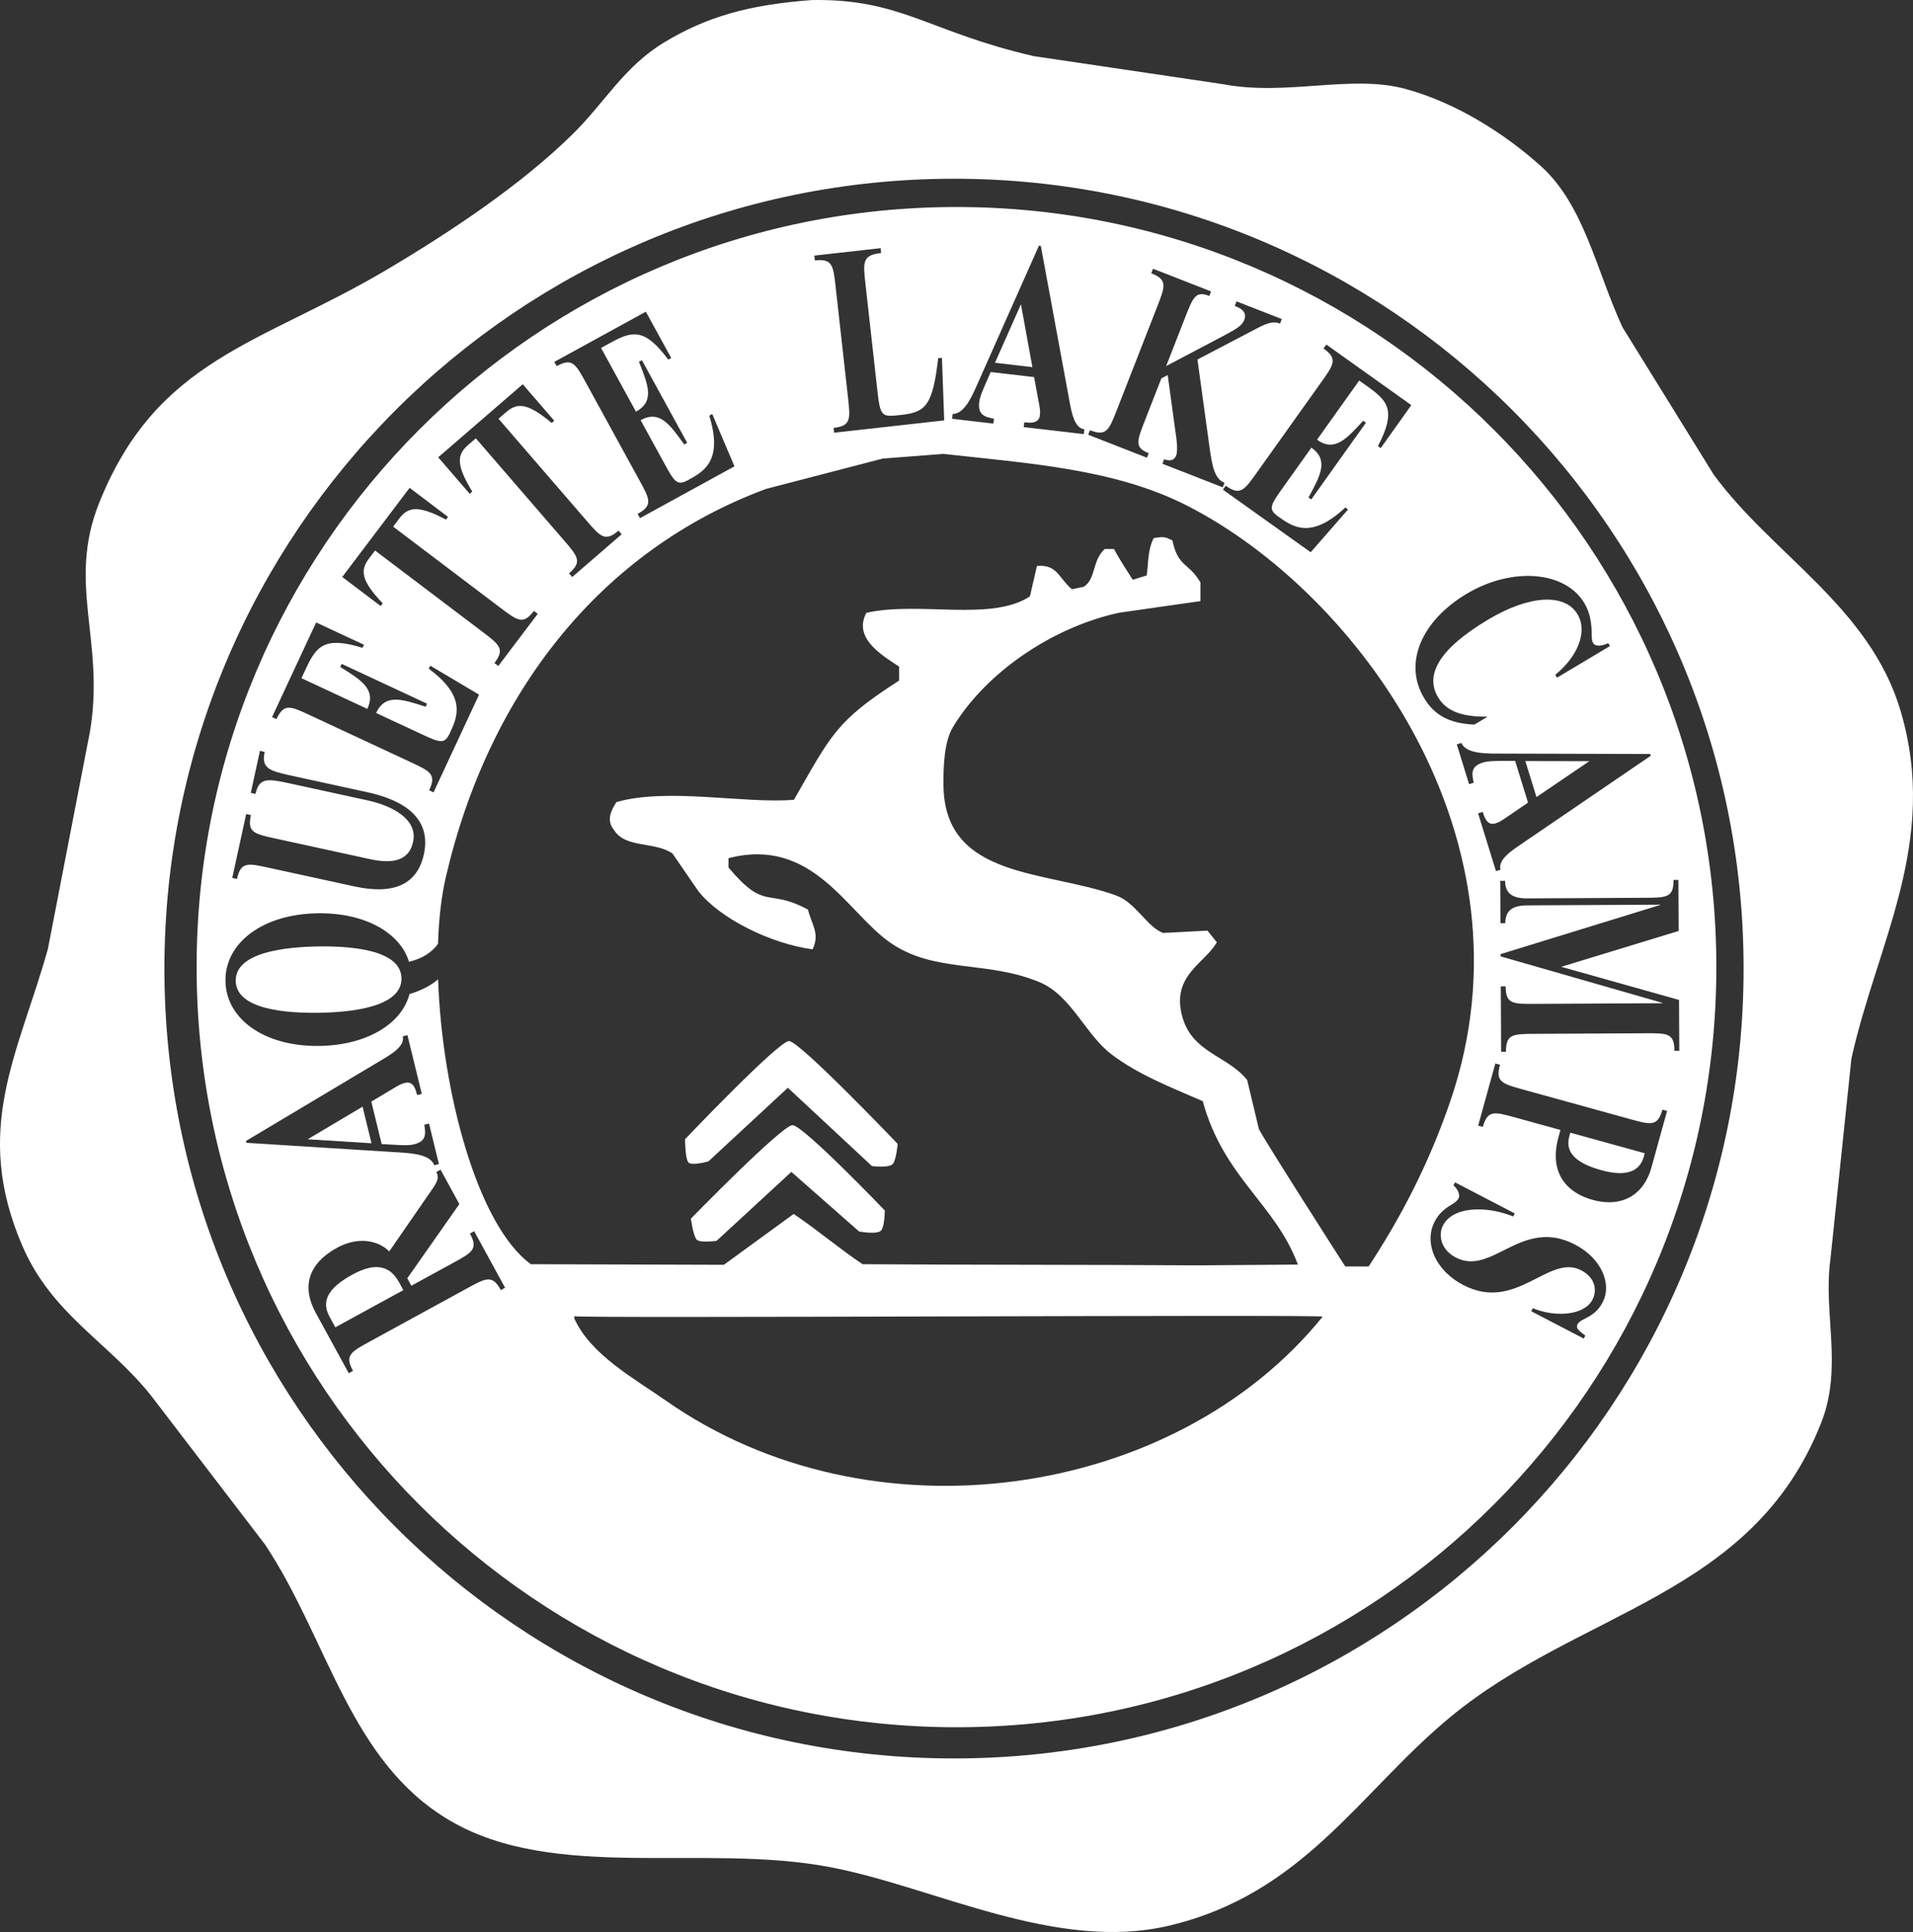 <?xml version="1.0" encoding="utf-8"?>
<svg xmlns="http://www.w3.org/2000/svg" enable-background="new 0 0 600 605.765" fill="#fff" viewBox="0 0 600 605.765">
  <rect x="0" y="0" width="600" height="605.765" fill="#333333" stroke="none"/>
  <path d="m254.628.016c28.119-.475 36.635 10.016 69.607 17.585 19.782 2.93 39.569 5.862 59.349 8.792 19.903 3.813 40.093-3.144 57.151 1.465 16.148 4.364 31.415 14.23 42.497 24.179 13.665 12.267 17.392 32.695 25.645 50.557 9.524 15.385 19.052 30.775 28.576 46.16 18.239 24.985 48.969 41.543 58.616 74.003 12.254 41.229-7.326 72.76-15.387 109.173-2.197 21.002-4.396 42.011-6.594 63.013-2.314 17 4.043 33.67-2.931 51.289-21.612 54.61-75.704 58.475-116.5 92.321-28.391 23.555-45.792 55.198-87.925 65.211-35.455 8.426-73.727-12.105-106.242-18.318-39.859-7.615-86.55 4.685-119.431-14.654-31.458-18.501-38.011-56.462-57.884-86.459-11.967-15.629-23.937-31.263-35.903-46.893-13.335-16.66-31.036-25.334-40.299-46.893-15.784-36.734-1.108-60.26 8.06-93.053 4.396-22.711 8.792-45.43 13.189-68.142 4.794-28.475-7.352-46.23 2.931-71.805 18.131-45.1 50.542-49.653 89.39-72.538 20.11-11.847 43.013-27.031 59.349-43.23 9.999-9.915 15.938-20.993 28.575-28.576 13.15-7.889 26.062-11.682 46.161-13.187zm44.589 551.328c136.772 0 247.652-110.88 247.652-247.652s-110.88-247.653-247.652-247.653c-136.773 0-247.652 110.88-247.652 247.652s110.879 247.653 247.652 247.653z"/>
  <path d="m248.568 352.783c-3.297 0-31.873 29.308-31.873 29.308s.733 5.495 1.832 6.594 6.228.366 6.228.366l23.447-21.615 21.248 18.684s5.862 1.099 6.961-.366 1.099-6.228 1.099-6.228-25.644-26.743-28.942-26.743z"/>
  <path d="m247.469 326.406c-3.297 0-32.605 30.774-32.605 30.774s0 6.228 1.099 7.327 6.228-.366 6.228-.366l24.912-23.08 26.377 24.546s5.495.733 6.594-.733c1.099-1.465 1.465-6.228 1.465-6.228s-30.772-32.24-34.07-32.24z"/>
  <path d="m99.763 296.751c-9.875.155-25.974 1.708-25.831 10.806.143 9.097 16.283 10.144 26.158 9.989 9.874-.155 25.974-1.707 25.831-10.805s-16.283-10.145-26.158-9.99z"/>
  <path d="m110.484 399.661c-7.776 4.251-9.732 8.418-7.124 13.187l1.814 3.318 21.33-11.66-1.361-2.489c-3.343-6.117-8.659-5.635-14.659-2.356z"/>
  <path d="m96.494 357.211 20.029 1.251-2.804-11.48z"/>
  <path d="m320.21 95.402-8.141 18.342 11.738 1.365z"/>
  <path d="m498.477 238.662-20.068-.041 3.492 11.29z"/>
  <path d="m299.995 64.907c-131.622 0-238.327 106.704-238.327 238.327s106.704 238.327 238.327 238.327c131.622 0 238.327-106.705 238.327-238.327s-106.705-238.327-238.327-238.327zm217.75 172.064-40.352 27.507c-3.136 2.145-7.717 5.046-6.74 8.206l-1.452.449-5.603-18.12 1.451-.449c.489 1.581 1.362 4.403 3.943 3.605 1.371-.424 1.865-.824 2.97-1.537l7.296-4.977-4.05-13.096-4.675.023c-2.11.034-3.88.025-5.412.498-3.87 1.197-3.53 3.442-2.899 6.339l-1.451.449-3.857-12.475 1.452-.449c1.59 3.714 8.708 3.306 13.401 3.339l45.803.123zm-57.759-50.779c14.351-8.566 30.944-7.116 36.91 2.878 1.605 2.689 2.201 5.499 2.308 8.806.019 1.021-.063 2.859.452 3.721.787 1.319 2.993.897 4.751.054l.545.913-16.598 9.907-.545-.913c6.902-5.565 10.271-13.425 6.97-18.955-3.998-6.697-15.184-6.006-28.013 1.651-16.018 9.561-19.749 17.637-15.722 24.385 2.937 4.921 8.56 6.107 15.524 6.079l-4.132 2.466c-7.864-.329-12.576-2.953-15.786-8.331-6.602-11.058-.652-24.312 13.336-32.661zm-44.874-76.929.882-1.237 26.656 18.998-9.602 13.473-.866-.618c5.854-11.167 3.072-14.187-3.231-18.679l-2.647-1.886-13.227 18.559c5.533 3.944 9.248-.25 14.476-5.956l.866.617-17.146 24.058-.866-.617c3.689-6.804 6.44-11.684.907-15.627l-8.72 12.235c-4.116 5.774-4.997 7.011-1.677 9.377 4.523 3.223 10.201 7.27 21.032-2.838l.866.617-11.73 13.406-27.522-19.615.882-1.237c4.523 3.223 5.797 1.436 9.765-4.132l20.183-28.32c3.967-5.567 5.241-7.354.719-10.578zm-73.258 25.628c5.173 2.021 5.972-.023 8.46-6.391l12.653-32.392c2.488-6.369 3.287-8.413-1.887-10.434l.553-1.415 18.217 7.116-.553 1.415c-4.292-1.677-5.091.367-7.579 6.736l-5.958 15.253 18.854-9.943c3.613-1.942 5.016-2.934 5.63-4.507.983-2.516-1.041-3.669-2.967-4.421l.553-1.415 14.199 5.546-.552 1.415c-2.422-.946-4.522.046-8.448 2.138l-17.458 9.129 3.722 27.009c.883 6.507 1.636 10.426 4.773 11.652l-.552 1.415-18.932-7.395.553-1.415c.935.365 2.954.882 3.752-1.162.706-1.808-.003-6.163-.276-7.901l-2.366-17.326-1.991 1.035-5.19 13.287c-2.487 6.369-3.286 8.413 1.227 10.176l-.553 1.415-18.436-7.202zm-43.072-5.102c4.04.045 6.541-6.632 8.466-10.912l18.608-41.853.587.068 8.87 48.023c.696 3.735 1.5 9.097 4.787 9.479l-.176 1.509-18.839-2.191.175-1.509c1.644.191 4.578.532 4.89-2.15.166-1.425 0-2.04-.206-3.338l-1.607-8.684-13.617-1.584-1.866 4.287c-.821 1.944-1.544 3.559-1.73 5.153-.468 4.024 1.724 4.619 4.629 5.212l-.175 1.509-12.97-1.508zm-22.585-51.975.169 1.51c-5.931.663-5.687 2.844-4.928 9.639l3.731 33.387c.947 8.473 1.358 8.427 7.523 7.738 7.692-.86 9.835-2.968 11.569-17.77l1.175-.131.707 19.626-34.527 3.859-.169-1.51c5.52-.617 5.276-2.798 4.517-9.593l-3.862-34.561c-.76-6.795-1.003-8.976-6.523-8.359l-.169-1.51zm-73.633 19.914 7.954 14.507-.932.512c-7.508-10.131-11.437-8.939-18.224-5.218l-2.849 1.562 10.956 19.984c5.958-3.267 3.798-8.436.934-15.625l.933-.511 14.202 25.905-.932.511c-4.522-6.281-7.718-10.882-13.676-7.615l7.223 13.175c3.409 6.217 4.139 7.549 7.714 5.589 4.87-2.67 10.983-6.022 6.594-20.172l.933-.511 6.967 16.395-29.635 16.248-.731-1.332c4.87-2.67 3.815-4.595.528-10.59l-16.718-30.494c-3.287-5.996-4.342-7.92-9.212-5.25l-.731-1.332zm-38.608 22.752 9.879 11.432-.805.695c-7.664-6.429-10.866-6.339-14.264-3.403l-2.414 2.086 27.539 31.869c4.47 5.173 5.905 6.834 10.107 3.202l.993 1.15-15.513 13.405-.993-1.15c4.202-3.631 2.767-5.292-1.703-10.465l-27.539-31.869-2.414 2.086c-3.398 2.936-3.951 6.091 1.299 14.607l-.805.695-9.879-11.432zm-35.476 32.475 12.049 9.116-.641.848c-8.838-4.686-11.951-3.929-14.66-.348l-1.925 2.544 33.59 25.411c5.452 4.125 7.202 5.449 10.553 1.02l1.212.917-12.369 16.351-1.212-.917c3.351-4.43 1.601-5.753-3.852-9.878l-33.59-25.411-1.925 2.544c-2.709 3.581-2.591 6.782 4.323 14.013l-.642.848-12.05-9.116zm-29.326 42.208 14.996 6.988-.449.964c-12.047-3.723-14.509-.438-17.778 6.578l-1.373 2.946 20.658 9.626c2.87-6.159-1.931-9.048-8.493-13.149l.449-.964 26.778 12.478-.449.964c-7.362-2.387-12.661-4.204-15.531 1.954l13.619 6.346c6.427 2.994 7.804 3.636 9.526-.059 2.346-5.034 5.291-11.354-6.621-20.164l.449-.964 15.318 9.093-14.275 30.635-1.377-.641c2.346-5.035.356-5.962-5.841-8.849l-31.522-14.688c-6.198-2.888-8.187-3.815-10.533 1.22l-1.377-.642zm-21.94 60.064 1.485.324c-1.183 5.427.962 5.894 7.642 7.35l29.607 6.454c6.103 1.33 12.178 1.203 13.612-5.378 1.586-7.274-6.843-11.409-14.266-13.027l-24.577-5.357c-6.763-1.474-9.452-1.818-10.572 3.32l-1.484-.323 2.869-13.163 1.485.323c-1.12 5.138 1.469 5.944 8.232 7.418l23.917 5.213c7.752 1.69 20.703 6.085 17.784 19.478-2.089 9.583-9.598 12.724-21.804 10.063l-26.804-5.842c-6.681-1.456-8.825-1.923-10.007 3.503l-1.485-.323zm-.055 102.509 41.938-25.022c3.26-1.952 8.007-4.572 7.222-7.786l1.476-.361 4.5 18.424-1.476.361c-.393-1.607-1.094-4.476-3.718-3.836-1.394.341-1.912.711-3.058 1.355l-7.583 4.529 3.253 13.316 4.668.259c2.108.093 3.874.209 5.432-.172 3.936-.962 3.731-3.223 3.276-6.152l1.476-.361 3.098 12.685-1.476.361c-1.363-3.804-8.494-3.825-13.176-4.141l-45.714-2.884zm79.926 46.752c-2.664-4.874-4.59-3.82-10.589-.542l-30.514 16.682c-5.999 3.279-7.925 4.332-5.261 9.205l-1.333.729-10.374-18.975c-4.251-7.776-2.733-15.205 6.747-20.388 6.369-3.482 12.815-2.426 16.323 1.177l12.781-18.501c2.004-2.846 3.088-4.382 1.982-6.404l1.333-.728 5.895 10.783-16.33 23.271 1.275 2.333 13.109-7.167c5.999-3.279 7.925-4.332 5.261-9.205l1.333-.729 9.693 17.73zm51.637 34.576c-9.815-6.887-23.451-14.282-28.58-25.645 0-.244 0-.488 0-.733 0 .733 234.209-.6 234.698.132-46.16 57.152-141.517 71.58-206.118 26.246zm213.222-41.977c-.056 0-26.045-40.631-27.11-43.124-1.222-5.127-2.443-10.205-3.664-15.333-6.315-7.875-17.572-8.464-20.516-20.489-3.045-12.439 7.329-16.161 10.991-22.7-.977-1.221-1.955-2.436-2.931-3.657-4.641.244-9.282.492-13.921.736-4.989-1.875-8.602-9.508-14.654-11.722-21.791-7.97-53.834-5.056-54.221-34.436-.087-6.605.336-13.982 2.931-18.317 9.838-16.435 30.25-31.113 52.018-35.903 8.548-1.221 16.848-2.442 25.64-3.663 0-1.954 0-3.908 0-5.862-3.664-6.326-6.976-4.614-8.788-13.189-2.484-1.172-2.697-1.21-5.86-.733-1.891 3.768-1.628 7.387-2.197 11.723-1.465.488-2.93.87-4.396 1.359-1.955-3.175-3.908-5.968-5.861-9.632-.977 0-1.955 0-2.931 0-3.998 3.664-2.703 9.46-6.594 11.83-1.221.244-2.443.542-3.664.786-4.126-3.441-4.605-7.934-10.991-7.3-.733 3.175-1.465 6.364-2.198 9.538-12.25 7.996-34.616 1.435-51.294 5.135-4.145 7.785 4.392 13.027 10.254 16.859v4.396c-19.783 12.719-21.229 16.924-32.967 37.368-15.274 1.322-39.604-3.903-55.684.733-1.725 2.714-3.253 5.699-.732 8.792 3.664 5.775 12.744 3.472 18.318 7.327 2.686 3.908 5.373 7.816 8.06 11.723 6.7 8.635 22.901 16.628 35.903 18.318 2.279-5.004-.154-7.366-1.47-12.456-12.873-6.95-13.193.731-24.916-13.189 0-.977 0-1.954 0-2.931 26.377-6.798 37.045 16.872 50.561 26.377 13.935 9.8 30.163 5.551 46.895 12.456 10.058 4.15 14.458 16.486 22.715 22.713 8.45 6.374 18.189 10.101 28.576 14.654 6.543 23.956 22.755 32.163 29.828 51.223l-31.75.245c-34.678-.244-70.099-.122-104.777-.366-7.326-4.884-14.289-10.869-21.615-15.753l-21.891 15.941-60.538-.188c-16.738-12.165-27.905-54.137-29.09-89.313-2.296 1.943-5.29 3.528-8.969 4.598-2.468 9.494-13.592 16.051-28.193 16.28-17.302.272-29.34-8.403-29.528-20.337s11.573-20.982 28.875-21.254c14.939-.234 25.929 6.152 28.688 15.209 4.308-.996 7.33-3.135 9.098-5.633.239-7.73 1.041-14.881 2.465-20.991 13.505-57.954 48.652-102.409 100.381-121.629 12.211-3.175 24.425-6.35 36.635-9.525 6.35-.488 12.701-.977 19.05-1.465 26.303 2.948 53.515 4.605 76.202 16.12 53.667 27.239 110.815 104.819 82.796 186.733-6.782 19.827-15.54 36.529-25.645 51.916-2.44.002-4.883.002-7.324.002zm80.741 11.179c-1.309 2.516-2.828 3.79-5.547 5.173-.906.461-1.913.936-2.35 1.775-.737 1.415 1.006 2.454 2.441 3.535l-.491.944-16.472-8.571.491-.944c6.964 2.891 16.109 2.322 18.7-2.658 1.5-2.882 1.005-6.87-3.562-9.246-10.109-5.261-20.321 13.27-36.869 4.66-9.36-4.87-12.302-13.661-9.084-19.846 1.418-2.725 3.067-4.066 5.819-5.697.572-.368 1.383-1.012 1.683-1.588.627-1.206-.25-2.995-1.556-4.14l.491-.944 18.719 9.741-.491.943c-8.42-3.383-18.873-3.227-22.01 2.801-1.554 2.988-.727 7.615 3.99 10.069 11.456 5.962 20.634-12.774 37.406-4.047 8.388 4.36 11.61 12.431 8.692 18.04zm15.269-42.171c-2.234 8.087-8.783 12.775-18.465 10.101-7.729-2.135-13.868-8.122-10.66-19.741l.598-2.164-14.156-3.911c-6.591-1.82-8.706-2.404-10.185 2.949l-1.464-.405 5.38-19.478 1.465.404c-1.48 5.354.636 5.938 7.226 7.759l33.521 9.259c6.59 1.82 8.705 2.405 10.184-2.948l1.465.404zm-1.836-42.125-34.775.182c-6.837.036-9.031.047-9.003 5.601l-1.519.008-.107-20.502 1.519-.009c.029 5.554 2.224 5.543 9.061 5.507l40.262-.209-.17-.117-50.721-14.566-.003-.709 49.974-15.387.168-.119-41.781.218c-4.642.024-6.913 1.631-6.892 5.59l-1.52.008-.069-13.294 1.519-.008c.021 3.959 2.308 5.542 6.95 5.518l36.886-.193c6.837-.035 9.031-.047 9.003-5.601l1.519-.008.084 16.012-36.828 11.241 36.941 10.383.083 15.953-1.519.007c-.03-5.553-2.224-5.542-9.062-5.506z"/>
  <path d="m492.188 356.341c-1.495 5.41 2.884 8.581 10.043 10.559 7.079 1.956 11.923.903 13.338-4.223l.299-1.082-23.35-6.45z"/>
</svg>